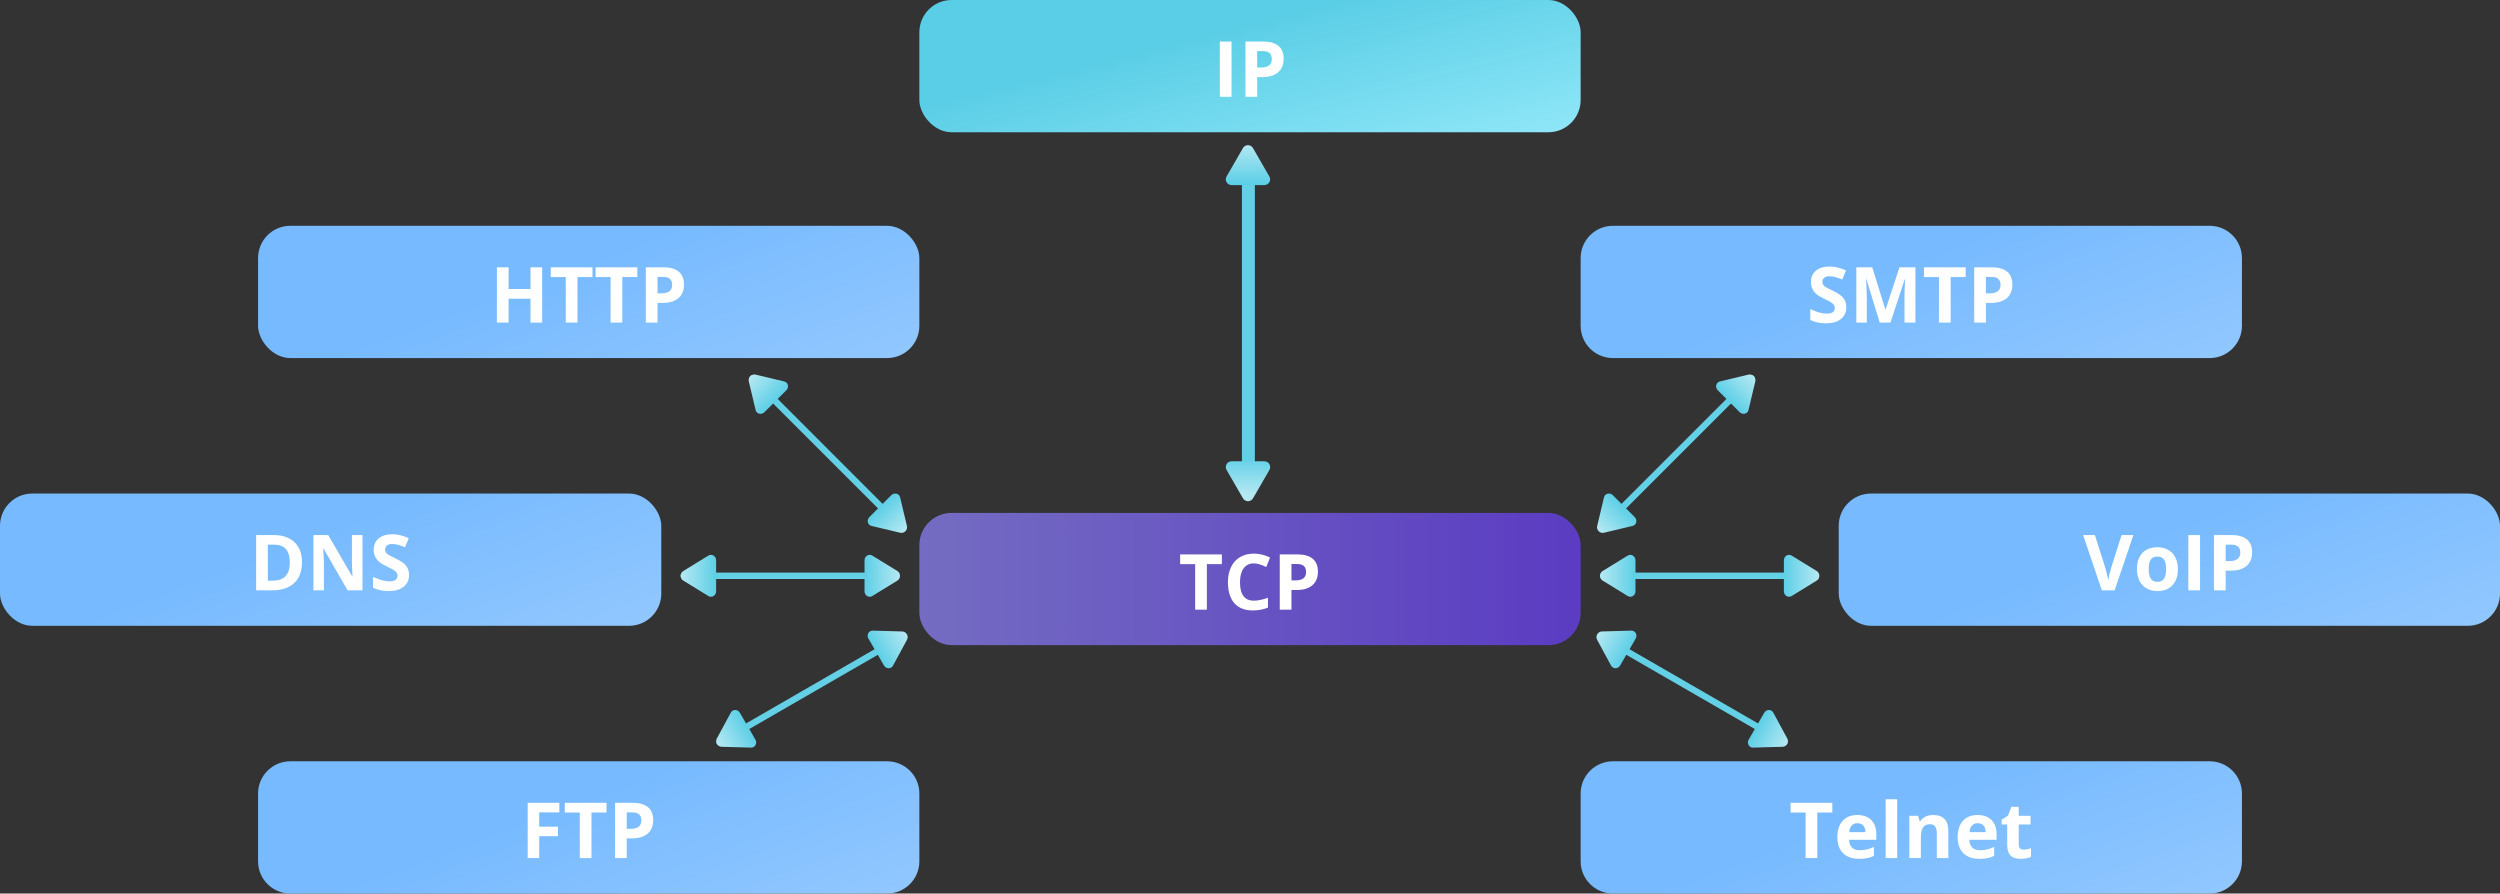 <?xml version="1.0" encoding="UTF-8"?>
<svg xmlns="http://www.w3.org/2000/svg" width="775" height="277" viewBox="0 0 775 277" fill="none">
  <rect x="0" y="0" width="775" height="277" fill="#333333" stroke="none"/>
  <rect x="285" y="159" width="205" height="41" rx="10" fill="url(#paint0_linear_1365_11881)" fill-opacity="0.7"></rect>
  <path d="M374.129 189H370.496V174.891H365.844V171.867H378.781V174.891H374.129V189ZM388.695 174.645C387.328 174.645 386.27 175.16 385.52 176.191C384.77 177.215 384.395 178.645 384.395 180.48C384.395 184.301 385.828 186.211 388.695 186.211C389.898 186.211 391.355 185.91 393.066 185.309V188.355C391.66 188.941 390.09 189.234 388.355 189.234C385.863 189.234 383.957 188.48 382.637 186.973C381.316 185.457 380.656 183.285 380.656 180.457C380.656 178.676 380.98 177.117 381.629 175.781C382.277 174.438 383.207 173.41 384.418 172.699C385.637 171.98 387.062 171.621 388.695 171.621C390.359 171.621 392.031 172.023 393.711 172.828L392.539 175.781C391.898 175.477 391.254 175.211 390.605 174.984C389.957 174.758 389.32 174.645 388.695 174.645ZM400.355 179.93H401.551C402.668 179.93 403.504 179.711 404.059 179.273C404.613 178.828 404.891 178.184 404.891 177.34C404.891 176.488 404.656 175.859 404.188 175.453C403.727 175.047 403 174.844 402.008 174.844H400.355V179.93ZM408.559 177.211C408.559 179.055 407.98 180.465 406.824 181.441C405.676 182.418 404.039 182.906 401.914 182.906H400.355V189H396.723V171.867H402.195C404.273 171.867 405.852 172.316 406.93 173.215C408.016 174.105 408.559 175.438 408.559 177.211Z" fill="white"></path>
  <rect x="80" y="70" width="205" height="41" rx="10" fill="url(#paint1_linear_1365_11881)"></rect>
  <path d="M168.074 100H164.453V92.606H157.668V100H154.035V82.867H157.668V89.582H164.453V82.867H168.074V100ZM179.02 100H175.387V85.891H170.734V82.867H183.672V85.891H179.02V100ZM192.918 100H189.285V85.891H184.633V82.867H197.57V85.891H192.918V100ZM203.84 90.93H205.035C206.152 90.93 206.988 90.711 207.543 90.273C208.098 89.828 208.375 89.184 208.375 88.34C208.375 87.488 208.141 86.859 207.672 86.453C207.211 86.047 206.484 85.844 205.492 85.844H203.84V90.93ZM212.043 88.211C212.043 90.055 211.465 91.465 210.309 92.441C209.16 93.418 207.523 93.906 205.398 93.906H203.84V100H200.207V82.867H205.68C207.758 82.867 209.336 83.316 210.414 84.215C211.5 85.106 212.043 86.438 212.043 88.211Z" fill="white"></path>
  <rect y="153" width="205" height="41" rx="10" fill="url(#paint2_linear_1365_11881)"></rect>
  <path d="M93.617 174.27C93.617 177.09 92.812 179.25 91.203 180.75C89.602 182.25 87.285 183 84.254 183H79.402V165.867H84.781C87.578 165.867 89.75 166.605 91.297 168.082C92.844 169.559 93.617 171.621 93.617 174.27ZM89.844 174.363C89.844 170.684 88.219 168.844 84.969 168.844H83.035V180H84.594C88.094 180 89.844 178.121 89.844 174.363ZM112.367 183H107.75L100.297 170.039H100.191C100.34 172.328 100.414 173.961 100.414 174.938V183H97.168V165.867H101.75L109.191 178.699H109.273C109.156 176.473 109.098 174.898 109.098 173.977V165.867H112.367V183ZM126.805 178.242C126.805 179.789 126.246 181.008 125.129 181.898C124.02 182.789 122.473 183.234 120.488 183.234C118.66 183.234 117.043 182.891 115.637 182.203V178.828C116.793 179.344 117.77 179.707 118.566 179.918C119.371 180.129 120.105 180.234 120.77 180.234C121.566 180.234 122.176 180.082 122.598 179.777C123.027 179.473 123.242 179.02 123.242 178.418C123.242 178.082 123.148 177.785 122.961 177.527C122.773 177.262 122.496 177.008 122.129 176.766C121.77 176.523 121.031 176.137 119.914 175.605C118.867 175.113 118.082 174.641 117.559 174.188C117.035 173.734 116.617 173.207 116.305 172.605C115.992 172.004 115.836 171.301 115.836 170.496C115.836 168.98 116.348 167.789 117.371 166.922C118.402 166.055 119.824 165.621 121.637 165.621C122.527 165.621 123.375 165.727 124.18 165.938C124.992 166.148 125.84 166.445 126.723 166.828L125.551 169.652C124.637 169.277 123.879 169.016 123.277 168.867C122.684 168.719 122.098 168.645 121.52 168.645C120.832 168.645 120.305 168.805 119.938 169.125C119.57 169.445 119.387 169.863 119.387 170.379C119.387 170.699 119.461 170.98 119.609 171.223C119.758 171.457 119.992 171.688 120.312 171.914C120.641 172.133 121.41 172.531 122.621 173.109C124.223 173.875 125.32 174.645 125.914 175.418C126.508 176.184 126.805 177.125 126.805 178.242Z" fill="white"></path>
  <rect x="570" y="153" width="205" height="41" rx="10" fill="url(#paint3_linear_1365_11881)"></rect>
  <path d="M657.688 165.867H661.355L655.531 183H651.57L645.758 165.867H649.426L652.648 176.062C652.828 176.664 653.012 177.367 653.199 178.172C653.395 178.969 653.516 179.523 653.562 179.836C653.648 179.117 653.941 177.859 654.441 176.062L657.688 165.867ZM666.09 176.426C666.09 177.723 666.301 178.703 666.723 179.367C667.152 180.031 667.848 180.363 668.809 180.363C669.762 180.363 670.445 180.035 670.859 179.379C671.281 178.715 671.492 177.73 671.492 176.426C671.492 175.129 671.281 174.156 670.859 173.508C670.438 172.859 669.746 172.535 668.785 172.535C667.832 172.535 667.145 172.859 666.723 173.508C666.301 174.148 666.09 175.121 666.09 176.426ZM675.148 176.426C675.148 178.559 674.586 180.227 673.461 181.43C672.336 182.633 670.77 183.234 668.762 183.234C667.504 183.234 666.395 182.961 665.434 182.414C664.473 181.859 663.734 181.066 663.219 180.035C662.703 179.004 662.445 177.801 662.445 176.426C662.445 174.285 663.004 172.621 664.121 171.434C665.238 170.246 666.809 169.652 668.832 169.652C670.09 169.652 671.199 169.926 672.16 170.473C673.121 171.02 673.859 171.805 674.375 172.828C674.891 173.852 675.148 175.051 675.148 176.426ZM678.383 183V165.867H682.016V183H678.383ZM689.961 173.93H691.156C692.273 173.93 693.109 173.711 693.664 173.273C694.219 172.828 694.496 172.184 694.496 171.34C694.496 170.488 694.262 169.859 693.793 169.453C693.332 169.047 692.605 168.844 691.613 168.844H689.961V173.93ZM698.164 171.211C698.164 173.055 697.586 174.465 696.43 175.441C695.281 176.418 693.645 176.906 691.52 176.906H689.961V183H686.328V165.867H691.801C693.879 165.867 695.457 166.316 696.535 167.215C697.621 168.105 698.164 169.438 698.164 171.211Z" fill="white"></path>
  <path d="M80 246C80 240.477 84.477 236 90 236H275C280.523 236 285 240.477 285 246V267C285 272.523 280.523 277 275 277H90C84.477 277 80 272.523 80 267V246Z" fill="url(#paint4_linear_1365_11881)"></path>
  <path d="M167.16 266H163.586V248.867H173.406V251.844H167.16V256.262H172.973V259.227H167.16V266ZM183.367 266H179.734V251.891H175.082V248.867H188.02V251.891H183.367V266ZM194.289 256.93H195.484C196.602 256.93 197.438 256.711 197.992 256.273C198.547 255.828 198.824 255.184 198.824 254.34C198.824 253.488 198.59 252.859 198.121 252.453C197.66 252.047 196.934 251.844 195.941 251.844H194.289V256.93ZM202.492 254.211C202.492 256.055 201.914 257.465 200.758 258.441C199.609 259.418 197.973 259.906 195.848 259.906H194.289V266H190.656V248.867H196.129C198.207 248.867 199.785 249.316 200.863 250.215C201.949 251.105 202.492 252.438 202.492 254.211Z" fill="white"></path>
  <path d="M490 246C490 240.477 494.477 236 500 236H685C690.523 236 695 240.477 695 246V267C695 272.523 690.523 277 685 277H500C494.477 277 490 272.523 490 267V246Z" fill="url(#paint5_linear_1365_11881)"></path>
  <path d="M563.367 266H559.734V251.891H555.082V248.867H568.02V251.891H563.367V266ZM575.801 255.195C575.043 255.195 574.449 255.438 574.02 255.922C573.59 256.398 573.344 257.078 573.281 257.961H578.297C578.281 257.078 578.051 256.398 577.605 255.922C577.16 255.438 576.559 255.195 575.801 255.195ZM576.305 266.234C574.195 266.234 572.547 265.652 571.359 264.488C570.172 263.324 569.578 261.676 569.578 259.543C569.578 257.348 570.125 255.652 571.219 254.457C572.32 253.254 573.84 252.652 575.777 252.652C577.629 252.652 579.07 253.18 580.102 254.234C581.133 255.289 581.648 256.746 581.648 258.605V260.34H573.199C573.238 261.355 573.539 262.148 574.102 262.719C574.664 263.289 575.453 263.574 576.469 263.574C577.258 263.574 578.004 263.492 578.707 263.328C579.41 263.164 580.145 262.902 580.91 262.543V265.309C580.285 265.621 579.617 265.852 578.906 266C578.195 266.156 577.328 266.234 576.305 266.234ZM588.129 266H584.555V247.766H588.129V266ZM603.984 266H600.41V258.348C600.41 257.402 600.242 256.695 599.906 256.227C599.57 255.75 599.035 255.512 598.301 255.512C597.301 255.512 596.578 255.848 596.133 256.52C595.688 257.184 595.465 258.289 595.465 259.836V266H591.891V252.898H594.621L595.102 254.574H595.301C595.699 253.941 596.246 253.465 596.941 253.145C597.645 252.816 598.441 252.652 599.332 252.652C600.855 252.652 602.012 253.066 602.801 253.895C603.59 254.715 603.984 255.902 603.984 257.457V266ZM613.09 255.195C612.332 255.195 611.738 255.438 611.309 255.922C610.879 256.398 610.633 257.078 610.57 257.961H615.586C615.57 257.078 615.34 256.398 614.895 255.922C614.449 255.438 613.848 255.195 613.09 255.195ZM613.594 266.234C611.484 266.234 609.836 265.652 608.648 264.488C607.461 263.324 606.867 261.676 606.867 259.543C606.867 257.348 607.414 255.652 608.508 254.457C609.609 253.254 611.129 252.652 613.066 252.652C614.918 252.652 616.359 253.18 617.391 254.234C618.422 255.289 618.938 256.746 618.938 258.605V260.34H610.488C610.527 261.355 610.828 262.148 611.391 262.719C611.953 263.289 612.742 263.574 613.758 263.574C614.547 263.574 615.293 263.492 615.996 263.328C616.699 263.164 617.434 262.902 618.199 262.543V265.309C617.574 265.621 616.906 265.852 616.195 266C615.484 266.156 614.617 266.234 613.594 266.234ZM627.363 263.387C627.988 263.387 628.738 263.25 629.613 262.977V265.637C628.723 266.035 627.629 266.234 626.332 266.234C624.902 266.234 623.859 265.875 623.203 265.156C622.555 264.43 622.23 263.344 622.23 261.898V255.582H620.52V254.07L622.488 252.875L623.52 250.109H625.805V252.898H629.473V255.582H625.805V261.898C625.805 262.406 625.945 262.781 626.227 263.023C626.516 263.266 626.895 263.387 627.363 263.387Z" fill="white"></path>
  <path d="M490 80C490 74.477 494.477 70 500 70H685C690.523 70 695 74.477 695 80V101C695 106.523 690.523 111 685 111H500C494.477 111 490 106.523 490 101V80Z" fill="url(#paint6_linear_1365_11881)"></path>
  <path d="M572.355 95.242C572.355 96.789 571.797 98.008 570.68 98.898C569.57 99.789 568.023 100.234 566.039 100.234C564.211 100.234 562.594 99.891 561.188 99.203V95.828C562.344 96.344 563.32 96.707 564.117 96.918C564.922 97.129 565.656 97.234 566.32 97.234C567.117 97.234 567.727 97.082 568.148 96.777C568.578 96.473 568.793 96.019 568.793 95.418C568.793 95.082 568.699 94.785 568.512 94.527C568.324 94.262 568.047 94.008 567.68 93.766C567.32 93.523 566.582 93.137 565.465 92.606C564.418 92.113 563.633 91.641 563.109 91.188C562.586 90.734 562.168 90.207 561.855 89.606C561.543 89.004 561.387 88.301 561.387 87.496C561.387 85.981 561.898 84.789 562.922 83.922C563.953 83.055 565.375 82.621 567.188 82.621C568.078 82.621 568.926 82.727 569.73 82.938C570.543 83.148 571.391 83.445 572.273 83.828L571.102 86.652C570.188 86.277 569.43 86.016 568.828 85.867C568.234 85.719 567.648 85.644 567.07 85.644C566.383 85.644 565.855 85.805 565.488 86.125C565.121 86.445 564.938 86.863 564.938 87.379C564.938 87.699 565.012 87.981 565.16 88.223C565.309 88.457 565.543 88.688 565.863 88.914C566.191 89.133 566.961 89.531 568.172 90.109C569.773 90.875 570.871 91.644 571.465 92.418C572.059 93.184 572.355 94.125 572.355 95.242ZM582.715 100L578.59 86.559H578.484C578.633 89.293 578.707 91.117 578.707 92.031V100H575.461V82.867H580.406L584.461 95.969H584.531L588.832 82.867H593.777V100H590.391V91.891C590.391 91.508 590.395 91.066 590.402 90.566C590.418 90.066 590.473 88.738 590.566 86.582H590.461L586.043 100H582.715ZM604.711 100H601.078V85.891H596.426V82.867H609.363V85.891H604.711V100ZM615.633 90.93H616.828C617.945 90.93 618.781 90.711 619.336 90.273C619.891 89.828 620.168 89.184 620.168 88.34C620.168 87.488 619.934 86.859 619.465 86.453C619.004 86.047 618.277 85.844 617.285 85.844H615.633V90.93ZM623.836 88.211C623.836 90.055 623.258 91.465 622.102 92.441C620.953 93.418 619.316 93.906 617.191 93.906H615.633V100H612V82.867H617.473C619.551 82.867 621.129 83.316 622.207 84.215C623.293 85.106 623.836 86.438 623.836 88.211Z" fill="white"></path>
  <rect x="285" width="205" height="41" rx="10" fill="url(#paint7_linear_1365_11881)"></rect>
  <path d="M378.148 30V12.867H381.781V30H378.148ZM389.727 20.93H390.922C392.039 20.93 392.875 20.711 393.43 20.273C393.984 19.828 394.262 19.184 394.262 18.34C394.262 17.488 394.027 16.859 393.559 16.453C393.098 16.047 392.371 15.844 391.379 15.844H389.727V20.93ZM397.93 18.211C397.93 20.055 397.352 21.465 396.195 22.441C395.047 23.418 393.41 23.906 391.285 23.906H389.727V30H386.094V12.867H391.566C393.645 12.867 395.223 13.316 396.301 14.215C397.387 15.105 397.93 16.438 397.93 18.211Z" fill="white"></path>
  <path d="M387 145L387 53" stroke="url(#paint8_linear_1365_11881)" stroke-width="4" stroke-miterlimit="10" stroke-linecap="round"></path>
  <path d="M388.421 45.895L393.503 54.705C393.659 54.977 393.741 55.285 393.74 55.598C393.739 55.912 393.656 56.219 393.499 56.491C393.342 56.762 393.117 56.988 392.845 57.144C392.574 57.301 392.266 57.384 391.952 57.385H381.788C381.474 57.384 381.166 57.301 380.895 57.144C380.623 56.988 380.398 56.762 380.241 56.491C380.084 56.219 380.001 55.912 380 55.598C379.999 55.285 380.081 54.977 380.237 54.705L385.319 45.895C385.476 45.623 385.703 45.397 385.975 45.24C386.247 45.083 386.556 45 386.87 45C387.184 45 387.493 45.083 387.765 45.24C388.037 45.397 388.263 45.623 388.421 45.895Z" fill="url(#paint9_linear_1365_11881)"></path>
  <path d="M388.426 154.49L393.509 145.69C393.667 145.418 393.751 145.109 393.751 144.794C393.752 144.479 393.67 144.169 393.512 143.896C393.355 143.623 393.128 143.397 392.856 143.24C392.583 143.082 392.273 143 391.958 143H381.793C381.478 143 381.169 143.082 380.896 143.24C380.623 143.397 380.396 143.623 380.239 143.896C380.082 144.169 379.999 144.479 380 144.794C380.001 145.109 380.084 145.418 380.243 145.69L385.325 154.49C385.482 154.762 385.708 154.988 385.98 155.145C386.253 155.302 386.561 155.385 386.876 155.385C387.19 155.385 387.499 155.302 387.771 155.145C388.043 154.988 388.269 154.762 388.426 154.49Z" fill="url(#paint10_linear_1365_11881)"></path>
  <path d="M277.144 161.147L233.304 117.306" stroke="url(#paint11_linear_1365_11881)" stroke-width="2" stroke-miterlimit="10" stroke-linecap="round"></path>
  <path d="M234.2 116.123L243.125 118.25C243.401 118.318 243.65 118.458 243.847 118.657C244.044 118.856 244.181 119.107 244.246 119.384C244.311 119.661 244.301 119.954 244.217 120.235C244.133 120.516 243.977 120.775 243.767 120.985L236.969 127.782C236.758 127.99 236.5 128.142 236.22 128.224C235.94 128.305 235.647 128.313 235.372 128.247C235.097 128.181 234.849 128.043 234.651 127.847C234.454 127.65 234.315 127.403 234.247 127.128L232.12 118.203C232.054 117.926 232.063 117.632 232.147 117.351C232.23 117.069 232.385 116.81 232.596 116.599C232.807 116.388 233.066 116.233 233.348 116.15C233.629 116.066 233.923 116.057 234.2 116.123Z" fill="url(#paint12_linear_1365_11881)"></path>
  <path d="M279.075 165.159L270.15 163.031C269.874 162.963 269.625 162.823 269.429 162.624C269.232 162.425 269.094 162.175 269.029 161.898C268.964 161.621 268.974 161.327 269.058 161.046C269.143 160.765 269.298 160.507 269.509 160.296L276.306 153.499C276.517 153.291 276.776 153.139 277.056 153.058C277.336 152.976 277.628 152.968 277.903 153.034C278.178 153.1 278.427 153.238 278.624 153.435C278.821 153.631 278.961 153.879 279.028 154.154L281.156 163.078C281.221 163.355 281.212 163.649 281.129 163.931C281.045 164.212 280.89 164.472 280.679 164.682C280.468 164.893 280.209 165.048 279.928 165.132C279.646 165.215 279.352 165.225 279.075 165.159Z" fill="url(#paint13_linear_1365_11881)"></path>
  <path d="M274 178.5L212 178.5" stroke="url(#paint14_linear_1365_11881)" stroke-width="2" stroke-miterlimit="10" stroke-linecap="round"></path>
  <path d="M211.797 177.029L219.613 172.222C219.856 172.075 220.131 171.998 220.411 172C220.691 172.002 220.965 172.081 221.207 172.231C221.449 172.381 221.649 172.596 221.788 172.854C221.928 173.112 222.001 173.405 222 173.703L222 183.315C221.998 183.612 221.922 183.902 221.782 184.158C221.642 184.413 221.441 184.626 221.2 184.773C220.958 184.921 220.685 184.999 220.407 185C220.128 185.001 219.854 184.924 219.613 184.777L211.797 179.971C211.555 179.822 211.354 179.607 211.214 179.349C211.074 179.091 211 178.798 211 178.5C211 178.202 211.074 177.909 211.214 177.651C211.354 177.393 211.555 177.178 211.797 177.029Z" fill="url(#paint15_linear_1365_11881)"></path>
  <path d="M278.203 179.971L270.387 184.778C270.144 184.925 269.869 185.001 269.589 185C269.309 184.998 269.035 184.919 268.793 184.769C268.551 184.619 268.351 184.404 268.212 184.146C268.072 183.888 267.999 183.595 268 183.297L268 173.685C268.002 173.388 268.078 173.098 268.218 172.842C268.358 172.587 268.559 172.374 268.8 172.227C269.042 172.079 269.315 172.001 269.593 172C269.872 171.999 270.146 172.076 270.387 172.223L278.203 177.029C278.445 177.178 278.646 177.393 278.786 177.651C278.926 177.909 279 178.202 279 178.5C279 178.798 278.926 179.091 278.786 179.349C278.646 179.607 278.445 179.822 278.203 179.971Z" fill="url(#paint16_linear_1365_11881)"></path>
  <path d="M559 178.5L497 178.5" stroke="url(#paint17_linear_1365_11881)" stroke-width="2" stroke-miterlimit="10" stroke-linecap="round"></path>
  <path d="M496.797 177.029L504.613 172.222C504.856 172.075 505.131 171.998 505.411 172C505.691 172.002 505.965 172.081 506.207 172.231C506.449 172.381 506.649 172.596 506.788 172.854C506.928 173.112 507.001 173.405 507 173.703L507 183.315C506.998 183.612 506.922 183.902 506.782 184.158C506.642 184.413 506.441 184.626 506.2 184.773C505.958 184.921 505.685 184.999 505.407 185C505.128 185.001 504.854 184.924 504.613 184.777L496.797 179.971C496.555 179.822 496.354 179.607 496.214 179.349C496.074 179.091 496 178.798 496 178.5C496 178.202 496.074 177.909 496.214 177.651C496.354 177.393 496.555 177.178 496.797 177.029Z" fill="url(#paint18_linear_1365_11881)"></path>
  <path d="M563.203 179.971L555.387 184.778C555.144 184.925 554.869 185.001 554.589 185C554.309 184.998 554.035 184.919 553.793 184.769C553.551 184.619 553.351 184.404 553.212 184.146C553.072 183.888 552.999 183.595 553 183.297L553 173.685C553.002 173.388 553.078 173.098 553.218 172.842C553.358 172.587 553.559 172.374 553.8 172.227C554.042 172.079 554.315 172.001 554.593 172C554.872 171.999 555.146 172.076 555.387 172.223L563.203 177.029C563.445 177.178 563.646 177.393 563.786 177.651C563.926 177.909 564 178.202 564 178.5C564 178.798 563.926 179.091 563.786 179.349C563.646 179.607 563.445 179.822 563.203 179.971Z" fill="url(#paint19_linear_1365_11881)"></path>
  <path d="M276.81 199.129L223.116 230.129" stroke="url(#paint20_linear_1365_11881)" stroke-width="2" stroke-miterlimit="10" stroke-linecap="round"></path>
  <path d="M222.205 228.956L226.57 220.886C226.707 220.637 226.907 220.433 227.15 220.294C227.393 220.156 227.671 220.087 227.955 220.096C228.239 220.105 228.52 220.191 228.77 220.345C229.02 220.499 229.229 220.716 229.378 220.974L234.184 229.299C234.33 229.557 234.41 229.846 234.416 230.137C234.423 230.429 234.355 230.713 234.22 230.962C234.085 231.21 233.887 231.415 233.646 231.555C233.406 231.694 233.13 231.765 232.847 231.759L223.676 231.504C223.392 231.496 223.11 231.411 222.86 231.257C222.609 231.104 222.399 230.887 222.25 230.629C222.101 230.37 222.018 230.08 222.01 229.786C222.003 229.493 222.07 229.206 222.205 228.956Z" fill="url(#paint21_linear_1365_11881)"></path>
  <path d="M281.185 198.301L276.82 206.371C276.683 206.621 276.483 206.825 276.24 206.963C275.997 207.102 275.719 207.17 275.435 207.161C275.15 207.152 274.869 207.066 274.62 206.912C274.37 206.758 274.16 206.541 274.012 206.283L269.206 197.958C269.06 197.701 268.98 197.412 268.973 197.12C268.967 196.828 269.035 196.544 269.17 196.295C269.305 196.047 269.503 195.843 269.743 195.703C269.984 195.563 270.259 195.493 270.542 195.498L279.713 195.753C279.998 195.761 280.28 195.846 280.53 196C280.78 196.154 280.991 196.371 281.14 196.629C281.289 196.887 281.371 197.177 281.379 197.471C281.387 197.765 281.32 198.051 281.185 198.301Z" fill="url(#paint22_linear_1365_11881)"></path>
  <path d="M499.129 161.147L542.97 117.306" stroke="url(#paint23_linear_1365_11881)" stroke-width="2" stroke-miterlimit="10" stroke-linecap="round"></path>
  <path d="M542.073 116.123L533.148 118.25C532.872 118.318 532.623 118.458 532.427 118.657C532.23 118.856 532.092 119.107 532.027 119.384C531.962 119.661 531.972 119.954 532.056 120.235C532.141 120.516 532.296 120.775 532.507 120.985L539.304 127.782C539.515 127.99 539.774 128.142 540.054 128.224C540.334 128.305 540.626 128.313 540.901 128.247C541.176 128.181 541.425 128.043 541.622 127.847C541.819 127.65 541.959 127.403 542.026 127.128L544.154 118.203C544.219 117.926 544.21 117.632 544.127 117.351C544.043 117.069 543.888 116.81 543.677 116.599C543.466 116.388 543.207 116.233 542.926 116.15C542.644 116.066 542.35 116.057 542.073 116.123Z" fill="url(#paint24_linear_1365_11881)"></path>
  <path d="M497.198 165.159L506.123 163.031C506.399 162.963 506.648 162.823 506.845 162.624C507.042 162.425 507.179 162.175 507.244 161.898C507.309 161.621 507.299 161.327 507.215 161.046C507.131 160.765 506.975 160.507 506.765 160.296L499.967 153.499C499.756 153.291 499.498 153.139 499.218 153.058C498.938 152.976 498.645 152.968 498.37 153.034C498.095 153.1 497.847 153.238 497.649 153.435C497.452 153.631 497.313 153.879 497.245 154.154L495.118 163.078C495.052 163.355 495.061 163.649 495.145 163.931C495.229 164.212 495.383 164.472 495.594 164.682C495.805 164.893 496.064 165.048 496.346 165.132C496.627 165.215 496.921 165.225 497.198 165.159Z" fill="url(#paint25_linear_1365_11881)"></path>
  <path d="M499.464 199.129L553.157 230.129" stroke="url(#paint26_linear_1365_11881)" stroke-width="2" stroke-miterlimit="10" stroke-linecap="round"></path>
  <path d="M554.068 228.956L549.704 220.886C549.567 220.637 549.366 220.433 549.123 220.294C548.88 220.156 548.603 220.087 548.318 220.096C548.034 220.105 547.753 220.191 547.503 220.345C547.254 220.499 547.044 220.716 546.896 220.974L542.089 229.299C541.943 229.557 541.863 229.846 541.857 230.137C541.851 230.429 541.919 230.713 542.054 230.962C542.189 231.21 542.386 231.415 542.627 231.555C542.868 231.694 543.143 231.765 543.426 231.759L552.597 231.504C552.882 231.496 553.164 231.411 553.414 231.257C553.664 231.104 553.874 230.887 554.023 230.629C554.173 230.37 554.255 230.08 554.263 229.786C554.271 229.493 554.204 229.206 554.068 228.956Z" fill="url(#paint27_linear_1365_11881)"></path>
  <path d="M495.089 198.301L499.454 206.371C499.591 206.621 499.791 206.825 500.034 206.963C500.277 207.102 500.554 207.17 500.839 207.161C501.123 207.152 501.404 207.066 501.654 206.912C501.904 206.758 502.113 206.541 502.261 206.283L507.068 197.958C507.214 197.701 507.294 197.412 507.3 197.12C507.306 196.828 507.239 196.544 507.104 196.295C506.969 196.047 506.771 195.843 506.53 195.703C506.289 195.563 506.014 195.493 505.731 195.498L496.56 195.753C496.275 195.761 495.994 195.846 495.743 196C495.493 196.154 495.283 196.371 495.134 196.629C494.985 196.887 494.902 197.177 494.894 197.471C494.886 197.765 494.953 198.051 495.089 198.301Z" fill="url(#paint28_linear_1365_11881)"></path>
  <defs>
    <linearGradient id="paint0_linear_1365_11881" x1="285" y1="179.497" x2="490" y2="179.497" gradientUnits="userSpaceOnUse">
      <stop stop-color="#9085FF"></stop>
      <stop offset="1" stop-color="#6C40FF"></stop>
    </linearGradient>
    <linearGradient id="paint1_linear_1365_11881" x1="201" y1="73" x2="222.584" y2="131.163" gradientUnits="userSpaceOnUse">
      <stop stop-color="#77BAFF"></stop>
      <stop offset="1" stop-color="#91C7FF"></stop>
    </linearGradient>
    <linearGradient id="paint2_linear_1365_11881" x1="121" y1="156" x2="142.584" y2="214.163" gradientUnits="userSpaceOnUse">
      <stop stop-color="#77BAFF"></stop>
      <stop offset="1" stop-color="#91C7FF"></stop>
    </linearGradient>
    <linearGradient id="paint3_linear_1365_11881" x1="691" y1="156" x2="712.584" y2="214.163" gradientUnits="userSpaceOnUse">
      <stop stop-color="#77BAFF"></stop>
      <stop offset="1" stop-color="#91C7FF"></stop>
    </linearGradient>
    <linearGradient id="paint4_linear_1365_11881" x1="201" y1="239" x2="222.584" y2="297.163" gradientUnits="userSpaceOnUse">
      <stop stop-color="#77BAFF"></stop>
      <stop offset="1" stop-color="#91C7FF"></stop>
    </linearGradient>
    <linearGradient id="paint5_linear_1365_11881" x1="611" y1="239" x2="632.584" y2="297.163" gradientUnits="userSpaceOnUse">
      <stop stop-color="#77BAFF"></stop>
      <stop offset="1" stop-color="#91C7FF"></stop>
    </linearGradient>
    <linearGradient id="paint6_linear_1365_11881" x1="611" y1="73" x2="632.584" y2="131.163" gradientUnits="userSpaceOnUse">
      <stop stop-color="#77BAFF"></stop>
      <stop offset="1" stop-color="#91C7FF"></stop>
    </linearGradient>
    <linearGradient id="paint7_linear_1365_11881" x1="415.5" y1="1.91e-06" x2="429.676" y2="56.213" gradientUnits="userSpaceOnUse">
      <stop stop-color="#5ACEE6"></stop>
      <stop offset="1" stop-color="#90E7F8"></stop>
    </linearGradient>
    <linearGradient id="paint8_linear_1365_11881" x1="-nan" y1="-nan" x2="-nan" y2="-nan" gradientUnits="userSpaceOnUse">
      <stop stop-color="#63D0E6"></stop>
      <stop offset="1" stop-color="#BAEBF5"></stop>
    </linearGradient>
    <linearGradient id="paint9_linear_1365_11881" x1="386.829" y1="57.275" x2="386.816" y2="44.885" gradientUnits="userSpaceOnUse">
      <stop stop-color="#5ACEE6"></stop>
      <stop offset="1" stop-color="#B3E8F2"></stop>
    </linearGradient>
    <linearGradient id="paint10_linear_1365_11881" x1="387.366" y1="140.73" x2="387.366" y2="153.12" gradientUnits="userSpaceOnUse">
      <stop stop-color="#5ACEE6"></stop>
      <stop offset="1" stop-color="#B3E8F2"></stop>
    </linearGradient>
    <linearGradient id="paint11_linear_1365_11881" x1="-nan" y1="-nan" x2="-nan" y2="-nan" gradientUnits="userSpaceOnUse">
      <stop stop-color="#63D0E6"></stop>
      <stop offset="1" stop-color="#BAEBF5"></stop>
    </linearGradient>
    <linearGradient id="paint12_linear_1365_11881" x1="240.572" y1="124.686" x2="232.78" y2="116.908" gradientUnits="userSpaceOnUse">
      <stop stop-color="#5ACEE6"></stop>
      <stop offset="1" stop-color="#B3E8F2"></stop>
    </linearGradient>
    <linearGradient id="paint13_linear_1365_11881" x1="272.703" y1="156.596" x2="280.496" y2="164.373" gradientUnits="userSpaceOnUse">
      <stop stop-color="#5ACEE6"></stop>
      <stop offset="1" stop-color="#B3E8F2"></stop>
    </linearGradient>
    <linearGradient id="paint14_linear_1365_11881" x1="-nan" y1="-nan" x2="-nan" y2="-nan" gradientUnits="userSpaceOnUse">
      <stop stop-color="#63D0E6"></stop>
      <stop offset="1" stop-color="#BAEBF5"></stop>
    </linearGradient>
    <linearGradient id="paint15_linear_1365_11881" x1="222.358" y1="178.578" x2="211.348" y2="178.589" gradientUnits="userSpaceOnUse">
      <stop stop-color="#5ACEE6"></stop>
      <stop offset="1" stop-color="#B3E8F2"></stop>
    </linearGradient>
    <linearGradient id="paint16_linear_1365_11881" x1="267.642" y1="178.422" x2="278.652" y2="178.411" gradientUnits="userSpaceOnUse">
      <stop stop-color="#5ACEE6"></stop>
      <stop offset="1" stop-color="#B3E8F2"></stop>
    </linearGradient>
    <linearGradient id="paint17_linear_1365_11881" x1="-nan" y1="-nan" x2="-nan" y2="-nan" gradientUnits="userSpaceOnUse">
      <stop stop-color="#63D0E6"></stop>
      <stop offset="1" stop-color="#BAEBF5"></stop>
    </linearGradient>
    <linearGradient id="paint18_linear_1365_11881" x1="507.358" y1="178.578" x2="496.348" y2="178.589" gradientUnits="userSpaceOnUse">
      <stop stop-color="#5ACEE6"></stop>
      <stop offset="1" stop-color="#B3E8F2"></stop>
    </linearGradient>
    <linearGradient id="paint19_linear_1365_11881" x1="552.642" y1="178.422" x2="563.652" y2="178.411" gradientUnits="userSpaceOnUse">
      <stop stop-color="#5ACEE6"></stop>
      <stop offset="1" stop-color="#B3E8F2"></stop>
    </linearGradient>
    <linearGradient id="paint20_linear_1365_11881" x1="-nan" y1="-nan" x2="-nan" y2="-nan" gradientUnits="userSpaceOnUse">
      <stop stop-color="#63D0E6"></stop>
      <stop offset="1" stop-color="#BAEBF5"></stop>
    </linearGradient>
    <linearGradient id="paint21_linear_1365_11881" x1="232.125" y1="225.017" x2="222.596" y2="230.531" gradientUnits="userSpaceOnUse">
      <stop stop-color="#5ACEE6"></stop>
      <stop offset="1" stop-color="#B3E8F2"></stop>
    </linearGradient>
    <linearGradient id="paint22_linear_1365_11881" x1="271.264" y1="202.24" x2="280.794" y2="196.726" gradientUnits="userSpaceOnUse">
      <stop stop-color="#5ACEE6"></stop>
      <stop offset="1" stop-color="#B3E8F2"></stop>
    </linearGradient>
    <linearGradient id="paint23_linear_1365_11881" x1="-nan" y1="-nan" x2="-nan" y2="-nan" gradientUnits="userSpaceOnUse">
      <stop stop-color="#63D0E6"></stop>
      <stop offset="1" stop-color="#BAEBF5"></stop>
    </linearGradient>
    <linearGradient id="paint24_linear_1365_11881" x1="535.701" y1="124.686" x2="543.494" y2="116.908" gradientUnits="userSpaceOnUse">
      <stop stop-color="#5ACEE6"></stop>
      <stop offset="1" stop-color="#B3E8F2"></stop>
    </linearGradient>
    <linearGradient id="paint25_linear_1365_11881" x1="503.57" y1="156.596" x2="495.778" y2="164.373" gradientUnits="userSpaceOnUse">
      <stop stop-color="#5ACEE6"></stop>
      <stop offset="1" stop-color="#B3E8F2"></stop>
    </linearGradient>
    <linearGradient id="paint26_linear_1365_11881" x1="-nan" y1="-nan" x2="-nan" y2="-nan" gradientUnits="userSpaceOnUse">
      <stop stop-color="#63D0E6"></stop>
      <stop offset="1" stop-color="#BAEBF5"></stop>
    </linearGradient>
    <linearGradient id="paint27_linear_1365_11881" x1="544.148" y1="225.017" x2="553.677" y2="230.531" gradientUnits="userSpaceOnUse">
      <stop stop-color="#5ACEE6"></stop>
      <stop offset="1" stop-color="#B3E8F2"></stop>
    </linearGradient>
    <linearGradient id="paint28_linear_1365_11881" x1="505.009" y1="202.24" x2="495.48" y2="196.726" gradientUnits="userSpaceOnUse">
      <stop stop-color="#5ACEE6"></stop>
      <stop offset="1" stop-color="#B3E8F2"></stop>
    </linearGradient>
  </defs>
</svg>
